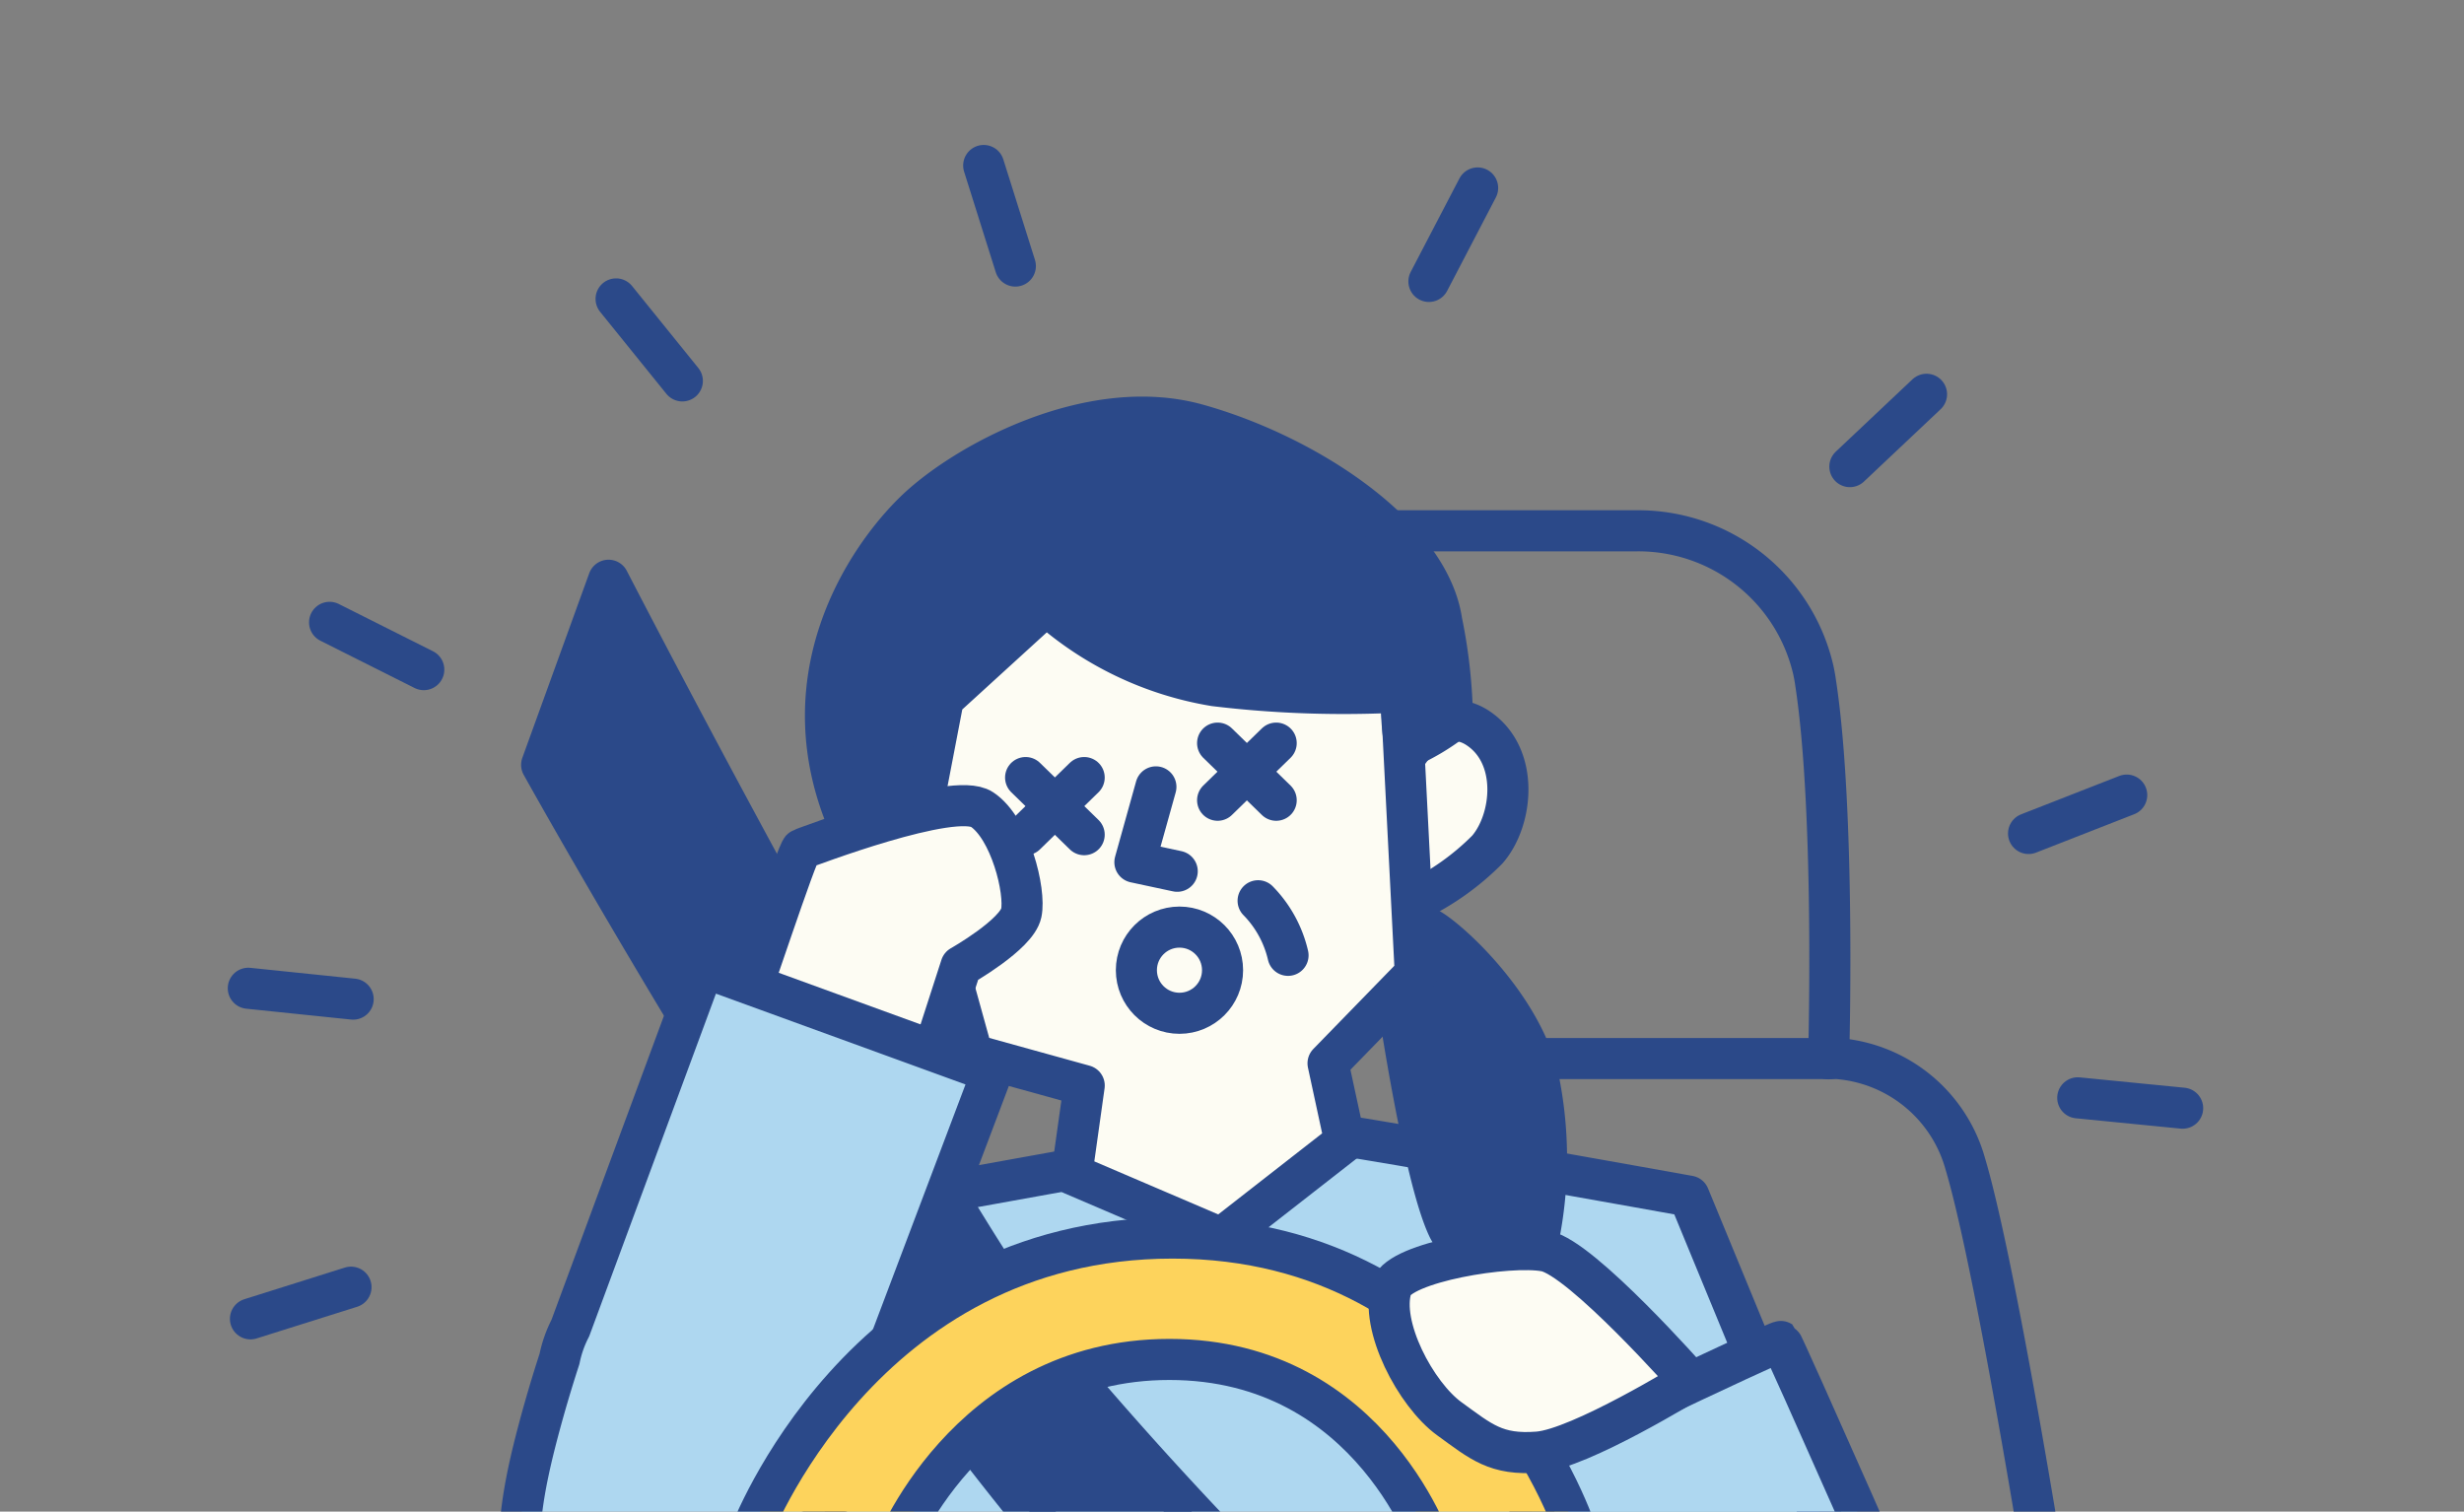 <svg xmlns="http://www.w3.org/2000/svg" xmlns:xlink="http://www.w3.org/1999/xlink" width="119" height="73" viewBox="0 0 119 73">
  <rect x="0" y="0" width="119" height="73" fill="#808080" stroke="none"/>
  <defs>
    <clipPath id="clip-path">
      <rect id="長方形_44501" data-name="長方形 44501" width="119" height="73" transform="translate(225 5900)" fill="#fff" stroke="#707070" stroke-width="1"/>
    </clipPath>
  </defs>
  <g id="icon_bright" transform="translate(-225 -5900)" clip-path="url(#clip-path)">
    <g id="アートワーク_20" data-name="アートワーク 20" transform="translate(283.702 5945.526)">
      <g id="グループ_227670" data-name="グループ 227670" transform="translate(-46.71 -37.534)">
        <path id="パス_397314" data-name="パス 397314" d="M54.018,48.073,40.826,49.455l-6.759,1.219L28.316,67.28l49.5,1.055-7.245-17.57s-16.346-2.937-16.555-2.884" transform="translate(-0.992 -0.992)" fill="#aed7f0" stroke="#2b4989" stroke-linecap="round" stroke-linejoin="round" stroke-width="1.984"/>
        <path id="パス_397315" data-name="パス 397315" d="M56.823,29.628s1.568-2.8,3.569-1.456,1.673,4.438.437,5.857A12.5,12.5,0,0,1,57.352,36.5" transform="translate(-0.992 -0.992)" fill="#fdfcf3" stroke="#2b4989" stroke-linecap="round" stroke-linejoin="round" stroke-width="1.984"/>
        <path id="パス_397316" data-name="パス 397316" d="M56.659,26.415l.693,13.606-4.214,4.329.817,3.781-5.972,4.659L40.763,49.7l.6-4.277-5.394-1.493L31.743,28.676l6.278-8.085,6.312-2.649Z" transform="translate(-0.992 -0.992)" fill="#fdfcf3" stroke="#2b4989" stroke-linecap="round" stroke-linejoin="round" stroke-width="1.984"/>
        <path id="パス_397317" data-name="パス 397317" d="M81.813,73.063s-6.688-15.2-6.807-15.279-12.97,6.075-12.97,6.075l5.413,12.2" transform="translate(-0.992 -0.992)" fill="#aed7f0" stroke="#2b4989" stroke-linecap="round" stroke-linejoin="round" stroke-width="1.984"/>
        <path id="パス_397318" data-name="パス 397318" d="M18.39,21.022c.112.223,15.86,30.7,21.5,37.439S50.648,70.217,50.648,70.217H42.235A186.474,186.474,0,0,1,26.97,49.753c-6.8-10.792-11.811-19.817-11.811-19.817l3.231-8.914" transform="translate(-0.992 -0.992)" fill="#2b4989" stroke="#2b4989" stroke-linecap="round" stroke-linejoin="round" stroke-width="1.984"/>
        <path id="パス_397319" data-name="パス 397319" d="M24.9,41.818c.149-.211,2.618-7.77,2.823-7.827s7.327-2.807,8.7-1.9,2.121,3.956,1.9,5-2.912,2.565-2.912,2.565l-1.428,4.417" transform="translate(-0.992 -0.992)" fill="#fdfcf3" stroke="#2b4989" stroke-linecap="round" stroke-linejoin="round" stroke-width="1.984"/>
        <path id="パス_397320" data-name="パス 397320" d="M29.245,65.071l7.667-20.288L22.988,39.716,16.545,57.135a5.736,5.736,0,0,0-.524,1.49q-.564,1.731-1.031,3.493c-.685,2.593-1.271,5.442-.642,8.144a5.126,5.126,0,0,0,1.859,3.317,18.435,18.435,0,0,0,3.484,1.185c4.007,1.536,5.434.9,9.425-9.506" transform="translate(-0.992 -0.992)" fill="#aed7f0" stroke="#2b4989" stroke-linecap="round" stroke-linejoin="round" stroke-width="1.984"/>
        <path id="パス_397321" data-name="パス 397321" d="M25.221,67.117s5.355-14.328,20.406-14.328S65.165,67.117,65.165,67.117l-6.875.934s-2.942-9.4-12.812-9.4-13.382,9.4-13.382,9.4Z" transform="translate(-0.992 -0.992)" fill="#fdd35c" stroke="#2b4989" stroke-linecap="round" stroke-linejoin="round" stroke-width="1.984"/>
        <path id="パス_397322" data-name="パス 397322" d="M70.62,59.693s-5.237-5.941-6.982-6.275-7.031.526-7.429,1.746c-.6,1.847,1.176,5.184,2.786,6.351,1.54,1.116,2.259,1.771,4.287,1.61S70.62,59.693,70.62,59.693Z" transform="translate(-0.992 -0.992)" fill="#fdfcf3" stroke="#2b4989" stroke-linecap="round" stroke-linejoin="round" stroke-width="1.984"/>
        <circle id="楕円形_56361" data-name="楕円形 56361" cx="2.081" cy="2.081" r="2.081" transform="translate(42.89 36.78)" fill="none" stroke="#2b4989" stroke-linecap="round" stroke-linejoin="round" stroke-width="1.984"/>
        <path id="パス_397323" data-name="パス 397323" d="M49.761,36.5a5.552,5.552,0,0,1,1.445,2.635" transform="translate(-0.992 -0.992)" fill="none" stroke="#2b4989" stroke-linecap="round" stroke-linejoin="round" stroke-width="1.984"/>
        <path id="パス_397324" data-name="パス 397324" d="M44.825,31,43.81,34.638l2.045.438" transform="translate(-0.992 -0.992)" fill="none" stroke="#2b4989" stroke-linecap="round" stroke-linejoin="round" stroke-width="1.984"/>
        <line id="線_44996" data-name="線 44996" x2="2.829" y2="2.759" transform="translate(46.813 27.895)" fill="none" stroke="#2b4989" stroke-linecap="round" stroke-linejoin="round" stroke-width="1.984"/>
        <line id="線_44997" data-name="線 44997" x1="2.829" y2="2.759" transform="translate(46.813 27.895)" fill="none" stroke="#2b4989" stroke-linecap="round" stroke-linejoin="round" stroke-width="1.984"/>
        <line id="線_44998" data-name="線 44998" x2="2.829" y2="2.759" transform="translate(37.54 29.558)" fill="none" stroke="#2b4989" stroke-linecap="round" stroke-linejoin="round" stroke-width="1.984"/>
        <line id="線_44999" data-name="線 44999" x1="2.829" y2="2.759" transform="translate(37.54 29.558)" fill="none" stroke="#2b4989" stroke-linecap="round" stroke-linejoin="round" stroke-width="1.984"/>
        <path id="パス_397325" data-name="パス 397325" d="M30.037,32.922c-3.156-7.166.818-12.975,3.157-15.24s8.43-5.635,13.628-4.187S58,18.8,58.628,23a25.2,25.2,0,0,1,.52,4.807,10.739,10.739,0,0,1-2.166,1.286c-.307-.046-.323-2.677-.323-2.677a52.1,52.1,0,0,1-8.995-.3,16.072,16.072,0,0,1-8.131-3.9l-4.971,4.535s-.956,4.989-.992,5.151L30.114,33.1Z" transform="translate(-0.992 -0.992)" fill="#2b4989" stroke="#2b4989" stroke-linecap="round" stroke-linejoin="round" stroke-width="1.984"/>
        <path id="パス_397326" data-name="パス 397326" d="M57.839,37.772c.586.122,4.587,3.506,5.467,7.347a19.339,19.339,0,0,1,0,7.67s-3.4,1.572-4.385-.52c-1.162-2.478-2.384-10.73-2.384-10.73l1.237-2.081Z" transform="translate(-0.992 -0.992)" fill="#2b4989" stroke="#2b4989" stroke-linecap="round" stroke-linejoin="round" stroke-width="1.984"/>
        <path id="パス_397327" data-name="パス 397327" d="M63.7,44.122H77.755A6.972,6.972,0,0,1,83.913,49.2C85.38,54.109,87.8,69.282,87.8,69.282" transform="translate(-0.992 -0.992)" fill="none" stroke="#2b4989" stroke-linecap="round" stroke-linejoin="round" stroke-width="1.984"/>
        <path id="パス_397328" data-name="パス 397328" d="M56.089,18.634H68.041a8.672,8.672,0,0,1,8.542,6.758c.038.184.074.372.1.566.986,6.392.624,18.591.629,18.164" transform="translate(-0.992 -0.992)" fill="none" stroke="#2b4989" stroke-linecap="round" stroke-linejoin="round" stroke-width="1.984"/>
        <g id="グループ_227669" data-name="グループ 227669" transform="translate(-0.992 -0.992)">
          <line id="線_45000" data-name="線 45000" y1="1.529" x2="4.856" transform="translate(1.096 55.161)" fill="none" stroke="#2b4989" stroke-linecap="round" stroke-linejoin="round" stroke-width="1.984"/>
          <line id="線_45001" data-name="線 45001" x2="5.064" y2="0.524" transform="translate(0.992 40.726)" fill="none" stroke="#2b4989" stroke-linecap="round" stroke-linejoin="round" stroke-width="1.984"/>
          <line id="線_45002" data-name="線 45002" x2="4.55" y2="2.283" transform="translate(4.917 23.055)" fill="none" stroke="#2b4989" stroke-linecap="round" stroke-linejoin="round" stroke-width="1.984"/>
          <line id="線_45003" data-name="線 45003" x2="3.2" y2="3.96" transform="translate(18.754 7.435)" fill="none" stroke="#2b4989" stroke-linecap="round" stroke-linejoin="round" stroke-width="1.984"/>
          <line id="線_45004" data-name="線 45004" x2="1.529" y2="4.856" transform="translate(36.508 0.992)" fill="none" stroke="#2b4989" stroke-linecap="round" stroke-linejoin="round" stroke-width="1.984"/>
          <line id="線_45005" data-name="線 45005" x1="2.353" y2="4.514" transform="translate(58.01 2.077)" fill="none" stroke="#2b4989" stroke-linecap="round" stroke-linejoin="round" stroke-width="1.984"/>
          <line id="線_45006" data-name="線 45006" x1="3.703" y2="3.493" transform="translate(78.34 12.041)" fill="none" stroke="#2b4989" stroke-linecap="round" stroke-linejoin="round" stroke-width="1.984"/>
          <line id="線_45007" data-name="線 45007" x1="4.741" y2="1.854" transform="translate(86.97 31.397)" fill="none" stroke="#2b4989" stroke-linecap="round" stroke-linejoin="round" stroke-width="1.984"/>
          <line id="線_45008" data-name="線 45008" x1="5.066" y1="0.5" transform="translate(89.346 46.017)" fill="none" stroke="#2b4989" stroke-linecap="round" stroke-linejoin="round" stroke-width="1.984"/>
        </g>
      </g>
    </g>
  </g>
</svg>
